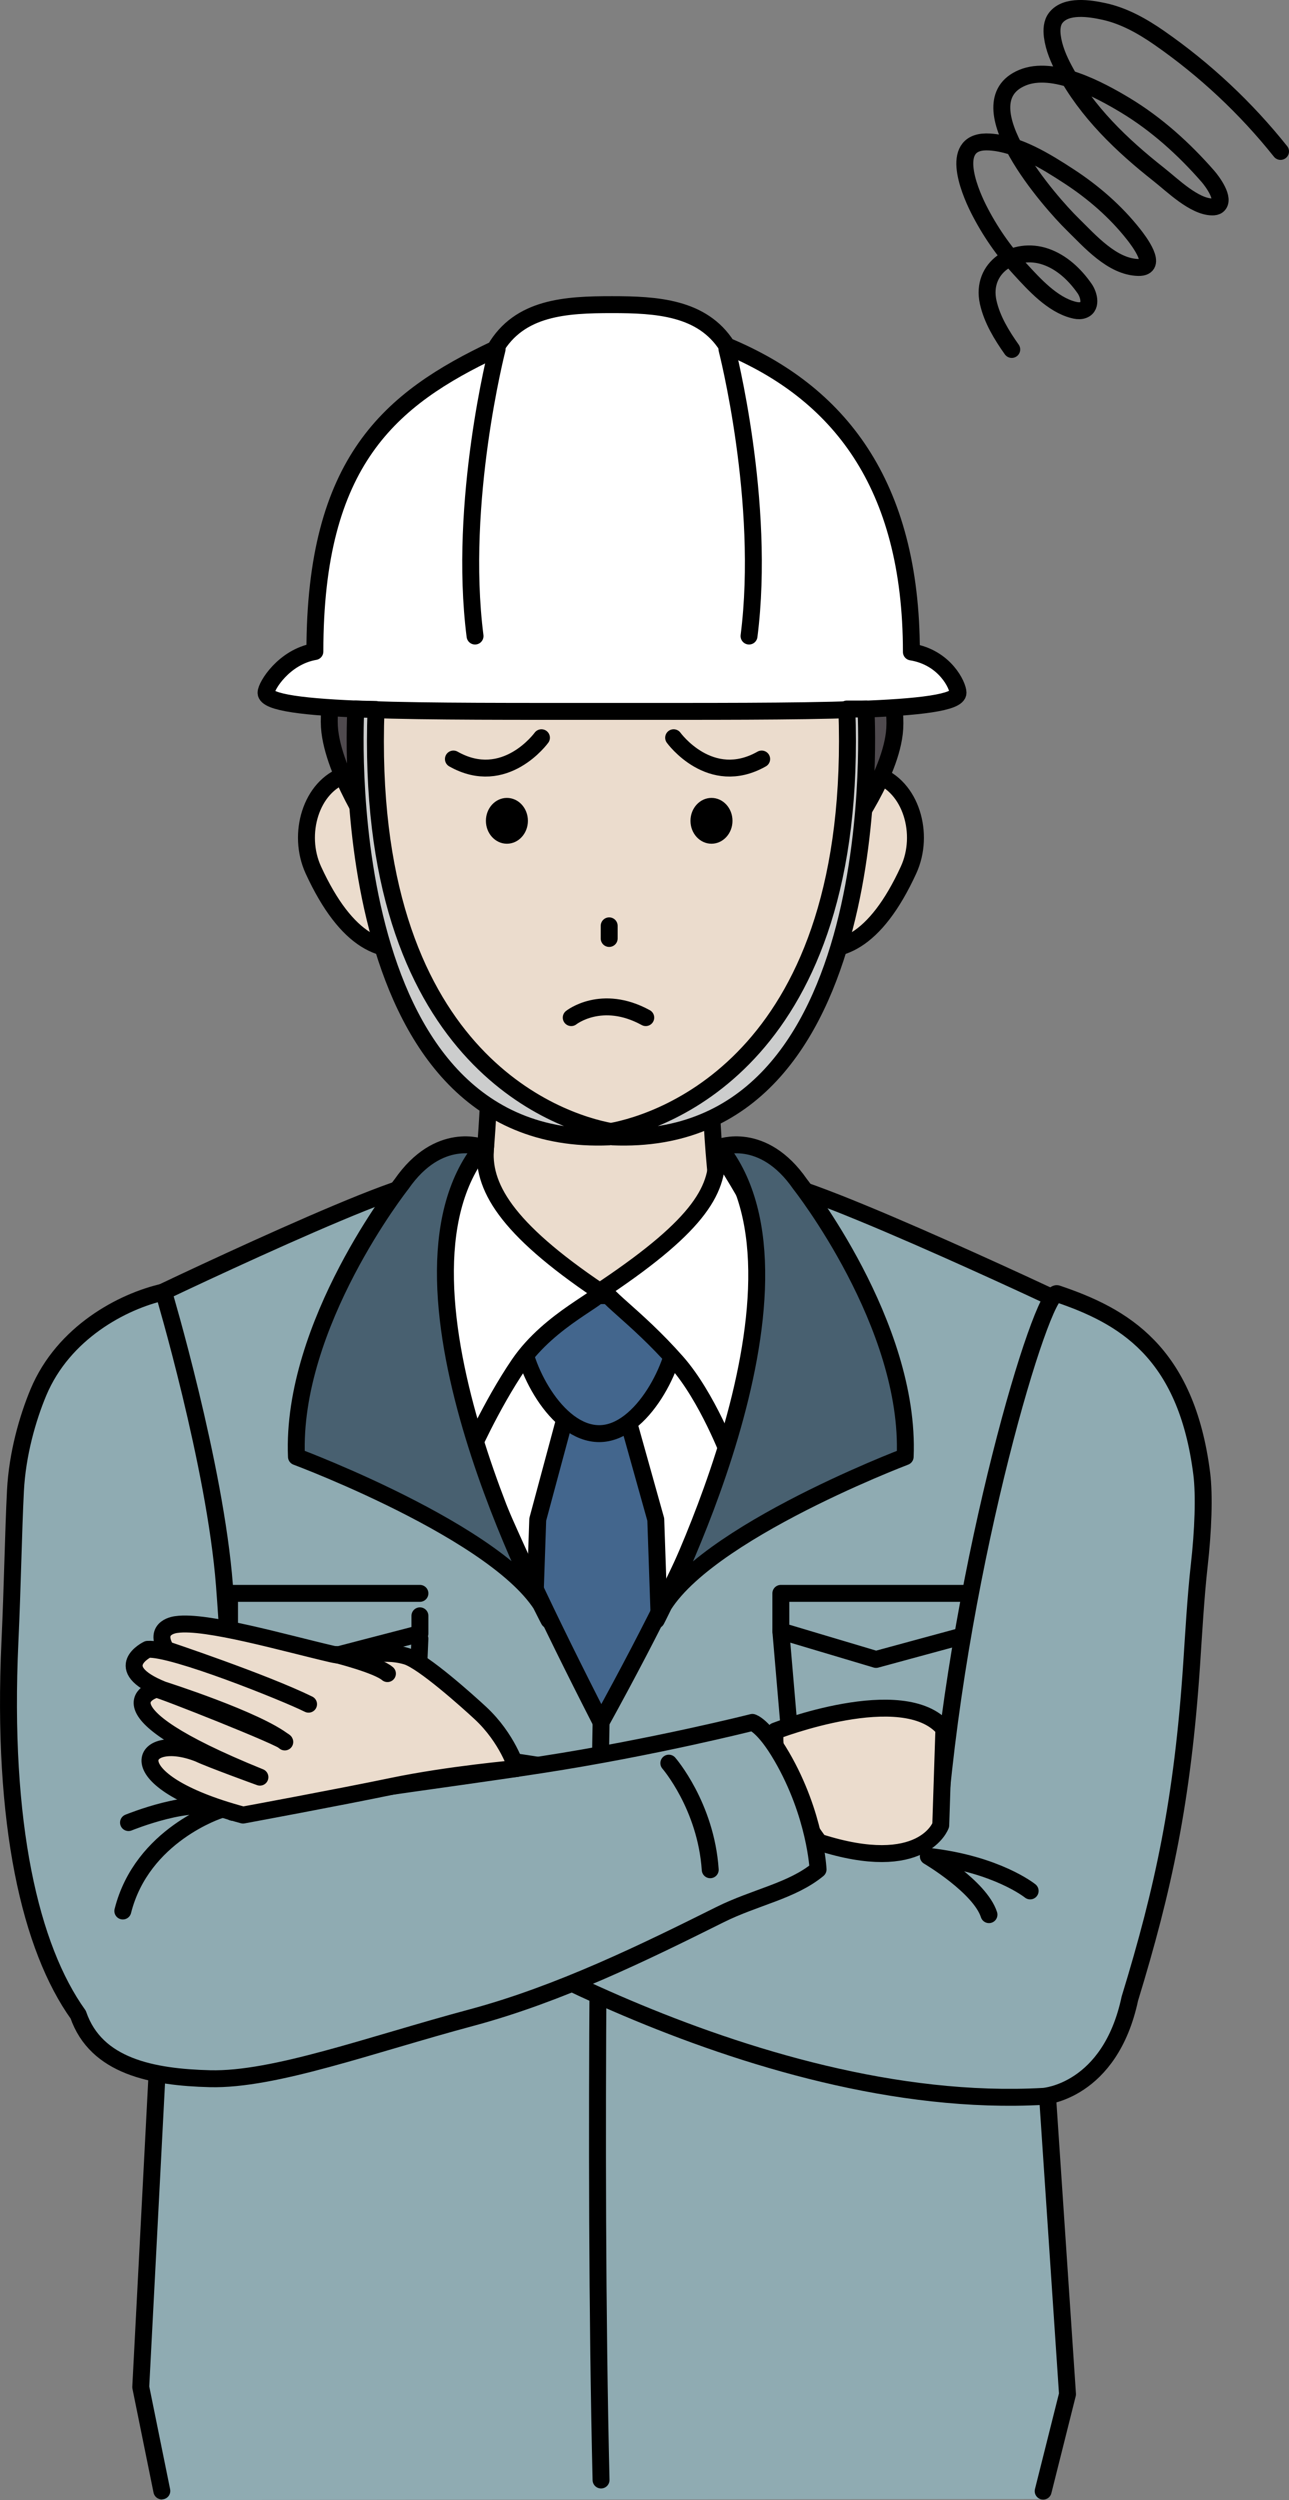 <?xml version="1.0" encoding="UTF-8"?><svg id="_レイヤー_2" xmlns="http://www.w3.org/2000/svg" width="51.496" height="99.864" viewBox="0 0 51.496 99.864"><rect x="0" y="0" width="51.496" height="99.864" fill="#808080" stroke="none"/><defs><style>.cls-1{fill:#cccdcd;}.cls-1,.cls-2,.cls-3,.cls-4,.cls-5,.cls-6,.cls-7,.cls-8{stroke:#000;stroke-linecap:round;stroke-linejoin:round;stroke-width:.676px;}.cls-2,.cls-9{fill:#8fabb2;}.cls-3{fill:#4f4a4e;}.cls-10,.cls-9,.cls-11{stroke-width:0px;}.cls-4{fill:#43668d;}.cls-5,.cls-11{fill:#ebdccd;}.cls-6{fill:none;}.cls-7{fill:#486070;}.cls-8{fill:#fff;}</style></defs><g id="_レイヤー_1-2"><path class="cls-8" d="m23.84,79.587c-7.883-12.317-6.612-32.66-6.612-32.66h13.224s1.271,20.343-6.612,32.66Z"/><path class="cls-5" d="m18.08,53.071c1.885-5.662,1.452-13.823,1.452-13.823h8.955s-.659,7.769,1.357,13.823h-11.763Z"/><polygon class="cls-4" points="22.539 56.767 25.099 56.767 26.198 60.694 27.208 90.18 23.774 95.002 20.472 90.18 21.483 60.694 22.539 56.767"/><path class="cls-4" d="m20.824,53.182c-.015-1.331,1.816-1.414,3.069-1.428,1.253-.015,3.126.025,3.142,1.356.015,1.331-1.373,4.157-3.096,4.156-1.738-.001-3.099-2.753-3.114-4.083Z"/><path class="cls-9" d="m6.41,80.312l-.931-28.118s11.69-5.632,11.741-4.789c.223,3.739-1.986,4.346,6.792,21.482,8.709-15.816,6.366-17.761,6.589-21.5.05-.843,12.046,4.823,12.046,4.823l-1.033,28.102,1.033,15.416-1.027,4.093-35.14.042-1-5.127.931-14.424Z"/><path class="cls-6" d="m6.465,99.499l-.842-4.148.787-15.133-.931-28.118s11.69-5.632,11.741-4.789c.223,3.739-1.986,4.346,6.792,21.482,8.709-15.816,6.366-17.761,6.589-21.5.05-.843,12.046,4.823,12.046,4.823l-1.033,28.102,1.033,15.416-.972,3.873"/><path class="cls-6" d="m24.012,68.888s-.32,16.78,0,30.174"/><polyline class="cls-6" points="16.776 63.646 9.17 63.646 9.17 65.15 12.804 66.285 16.776 65.252 16.776 64.543"/><path class="cls-6" d="m16.776,65.458l-.252,5.793c-.022.384-.341.684-.726.684h-5.381c-.379,0-.695-.292-.725-.67l-.523-6.115"/><polyline class="cls-6" points="38.802 63.646 31.195 63.646 31.195 65.15 34.998 66.285 38.802 65.252 38.802 64.543"/><path class="cls-6" d="m38.802,65.458l-.253,5.793c-.022.384-.341.684-.726.684h-5.381c-.379,0-.695-.292-.725-.67l-.523-6.115"/><path class="cls-8" d="m30.32,48.747c.044-.12-1.721-3.06-1.7-2.866.167,1.577-.658,3.016-4.434,5.557-.292.196,1.187,1.085,2.85,2.973,1.226,1.391,2.121,3.778,2.121,3.778,2.094-5.117,1.164-9.441,1.164-9.441Z"/><path class="cls-8" d="m17.312,48.013c-.044-.12,2.111-2.416,2.09-2.223-.167,1.577.783,3.258,4.559,5.798.273.184-1.98,1.073-3.227,2.902-1.135,1.665-2.018,3.698-2.018,3.698-2.035-5.262-1.404-10.175-1.404-10.175Z"/><path class="cls-7" d="m19.264,45.833s-1.734-.687-3.225,1.469c0,0-4.417,5.594-4.196,10.886,0,0,8.961,3.343,10.087,6.526,0,0-7.131-13.341-2.666-18.881Z"/><path class="cls-7" d="m28.741,45.833s1.734-.687,3.225,1.469c0,0,4.417,5.594,4.196,10.886,0,0-8.816,3.343-9.942,6.526,0,0,6.986-13.341,2.521-18.881Z"/><path class="cls-5" d="m16.564,33.207c.499,1.499,1.548,4.103.164,4.564-1.383.461-2.875-.115-4.21-3.02-.659-1.436-.097-3.344,1.286-3.805,1.383-.461,2.26.762,2.759,2.261Z"/><path class="cls-5" d="m32.251,33.207c-.499,1.499-1.548,4.103-.164,4.564,1.383.461,2.875-.115,4.21-3.02.66-1.436.097-3.344-1.286-3.805-1.383-.461-2.26.762-2.759,2.261Z"/><path class="cls-11" d="m33.65,28.34c-.136,8.24-1.904,17.072-9.314,17.072-7.886,0-9.314-9.972-9.314-17.072s4.422-12.103,9.566-12.103,9.18,5.004,9.063,12.103Z"/><path class="cls-6" d="m24.063,45.268c-7.91-.544-8.66-10.582-8.66-10.582"/><path class="cls-6" d="m33.44,34.582s-.625,10.143-8.535,10.687"/><path class="cls-10" d="m29.263,32.787c0,.505-.376.915-.839.915-.464,0-.839-.41-.839-.915,0-.505.376-.915.839-.915.464,0,.839.41.839.915Z"/><path class="cls-10" d="m21.09,32.787c0,.505-.376.915-.839.915-.464,0-.839-.41-.839-.915,0-.505.376-.915.839-.915.464,0,.839.41.839.915Z"/><path class="cls-6" d="m21.631,29.468s-1.455,2.016-3.517.851"/><path class="cls-6" d="m26.912,29.468s1.455,2.016,3.517.851"/><line class="cls-6" x1="24.337" y1="36.982" x2="24.337" y2="37.487"/><path class="cls-6" d="m22.821,40.648s1.213-.965,2.977,0"/><path class="cls-3" d="m34.131,28.607c0,1.004-.483,5.024-.483,5.024,0,0,1.851-2.42,2.081-4.339.119-.997-.226-2.504-.714-2.504-.488,0-.884.814-.884,1.819Z"/><path class="cls-3" d="m14.775,28.535c0,1.004.435,5.167.435,5.167,0,0-1.803-2.563-2.033-4.481-.119-.997.226-2.504.714-2.504.488,0,.884.814.884,1.819Z"/><path class="cls-8" d="m36.41,26.041c0-6.749-2.936-10.373-7.368-12.219-.986-1.551-2.827-1.653-4.591-1.653-1.84,0-3.7.096-4.675,1.779-4.187,1.982-7.196,4.466-7.196,12.077-1.238.214-1.951,1.378-1.951,1.646,0,.79,6.188.745,13.822.745s13.822.044,13.822-.745c0-.281-.514-1.409-1.863-1.629Z"/><path class="cls-6" d="m19.86,13.948s-1.567,6.094-.882,11.459"/><path class="cls-6" d="m29.042,13.948s1.567,6.094.882,11.459"/><path class="cls-1" d="m34.594,28.321h-.762c.511,13.914-7.327,16.494-9.427,16.875-2.099-.381-9.894-2.942-9.383-16.856l-.806-.019s-1.085,17.568,10.12,17.091l.069-.018.069.018c11.205.476,10.12-17.091,10.12-17.091Z"/><path class="cls-2" d="m42.234,51.675c-.595-.201-3.858,10.539-4.726,20.985-.202,2.433-8.304-1.074-17.078-2.307l-3.243,5.812s12.742,8.237,24.505,7.573c0,0,2.652-.178,3.446-3.905,1.348-4.405,2.105-7.916,2.469-13.361.076-1.146.164-2.707.303-3.941.157-1.382.209-2.804.1-3.666-.619-4.893-3.159-6.307-5.777-7.19Z"/><path class="cls-6" d="m41.155,75.532s-1.328-1.075-4.068-1.382c0,0,2.063,1.214,2.423,2.33"/><path class="cls-5" d="m30.974,69.145s5.122-1.992,6.735-.095l-.126,3.857s-.712,2.008-4.854.68c0,0-1.976-2.545-1.755-4.442Z"/><path class="cls-2" d="m31.227,70.157c-.719-1.238-1.169-1.357-1.169-1.357,0,0-3.932.998-8.429,1.691-4.35.67-9.3,1.255-12.337,1.901.014-2.602-.063-5.664-.325-9.064-.37-4.807-2.431-11.719-2.431-11.719-1.648.372-4,1.621-4.998,3.999-.437,1.04-.847,2.482-.921,3.943-.085,1.688-.116,3.771-.22,6.022-.338,7.31.823,12.243,2.728,14.902.713,2.073,2.967,2.498,5.26,2.558,2.566.066,6.409-1.357,10.447-2.439,3.519-.943,6.937-2.622,9.93-4.114,1.401-.699,2.879-.945,3.92-1.806,0,0-.096-2.179-1.455-4.518Z"/><path class="cls-6" d="m26.72,70.428s1.481,1.703,1.654,4.258"/><path class="cls-6" d="m5.134,72.802s2.632-1.075,3.649-.503c0,0-3.11.986-3.876,4.035"/><path class="cls-5" d="m20.637,70.641s-.354-1.202-1.447-2.217c-.498-.463-2.29-2.07-2.95-2.267-1.049-.313-2.029.131-2.983-.089-1.868-.432-5.028-1.348-6.201-1.178,0,0-.972.083-.416,1.001,0,0,3.885,1.298,5.687,2.182-.901-.451-5.436-2.274-6.428-2.191,0,0-1.55.744.599,1.612,0,0,3.773,1.2,4.879,2.088.032-.129-5.053-2.138-5.127-2.108,0,0-2.84.687,4.134,3.514,0,0-1.981-.717-2.446-.941-2.348-.925-3.418,1.057,1.772,2.455,0,0,3.868-.715,5.957-1.151,2.277-.474,4.97-.709,4.97-.709Z"/><path class="cls-6" d="m13.434,66.092s1.641.413,2.044.759"/><path class="cls-6" d="m51.158,6.049c-1.384-1.737-3.022-3.27-4.846-4.537-.666-.463-1.403-.879-2.203-1.054-.562-.123-1.518-.279-1.931.254-.157.202-.169.481-.137.735.061.473.254.92.479,1.341.901,1.686,2.298,3.018,3.783,4.188.538.424,1.404,1.282,2.126,1.29.078.001.16-.01.221-.059.31-.253-.221-.966-.394-1.164-.957-1.095-2.054-2.087-3.303-2.84-1.032-.622-2.876-1.614-4.11-1.098-2.404,1.006,1.158,5.02,2.002,5.845.688.673,1.585,1.712,2.633,1.734.849.017-.002-1.083-.191-1.323-.721-.916-1.615-1.689-2.59-2.324-.917-.597-2.034-1.292-3.153-1.365-1.647-.108-.854,1.871-.452,2.669.44.875,1.003,1.689,1.665,2.411.565.615,1.286,1.412,2.124,1.626.108.028.221.047.33.024.436-.093.297-.623.118-.878-.389-.558-.91-1.049-1.554-1.271-1.244-.429-2.603.429-2.297,1.816.152.69.545,1.332.942,1.89"/></g></svg>